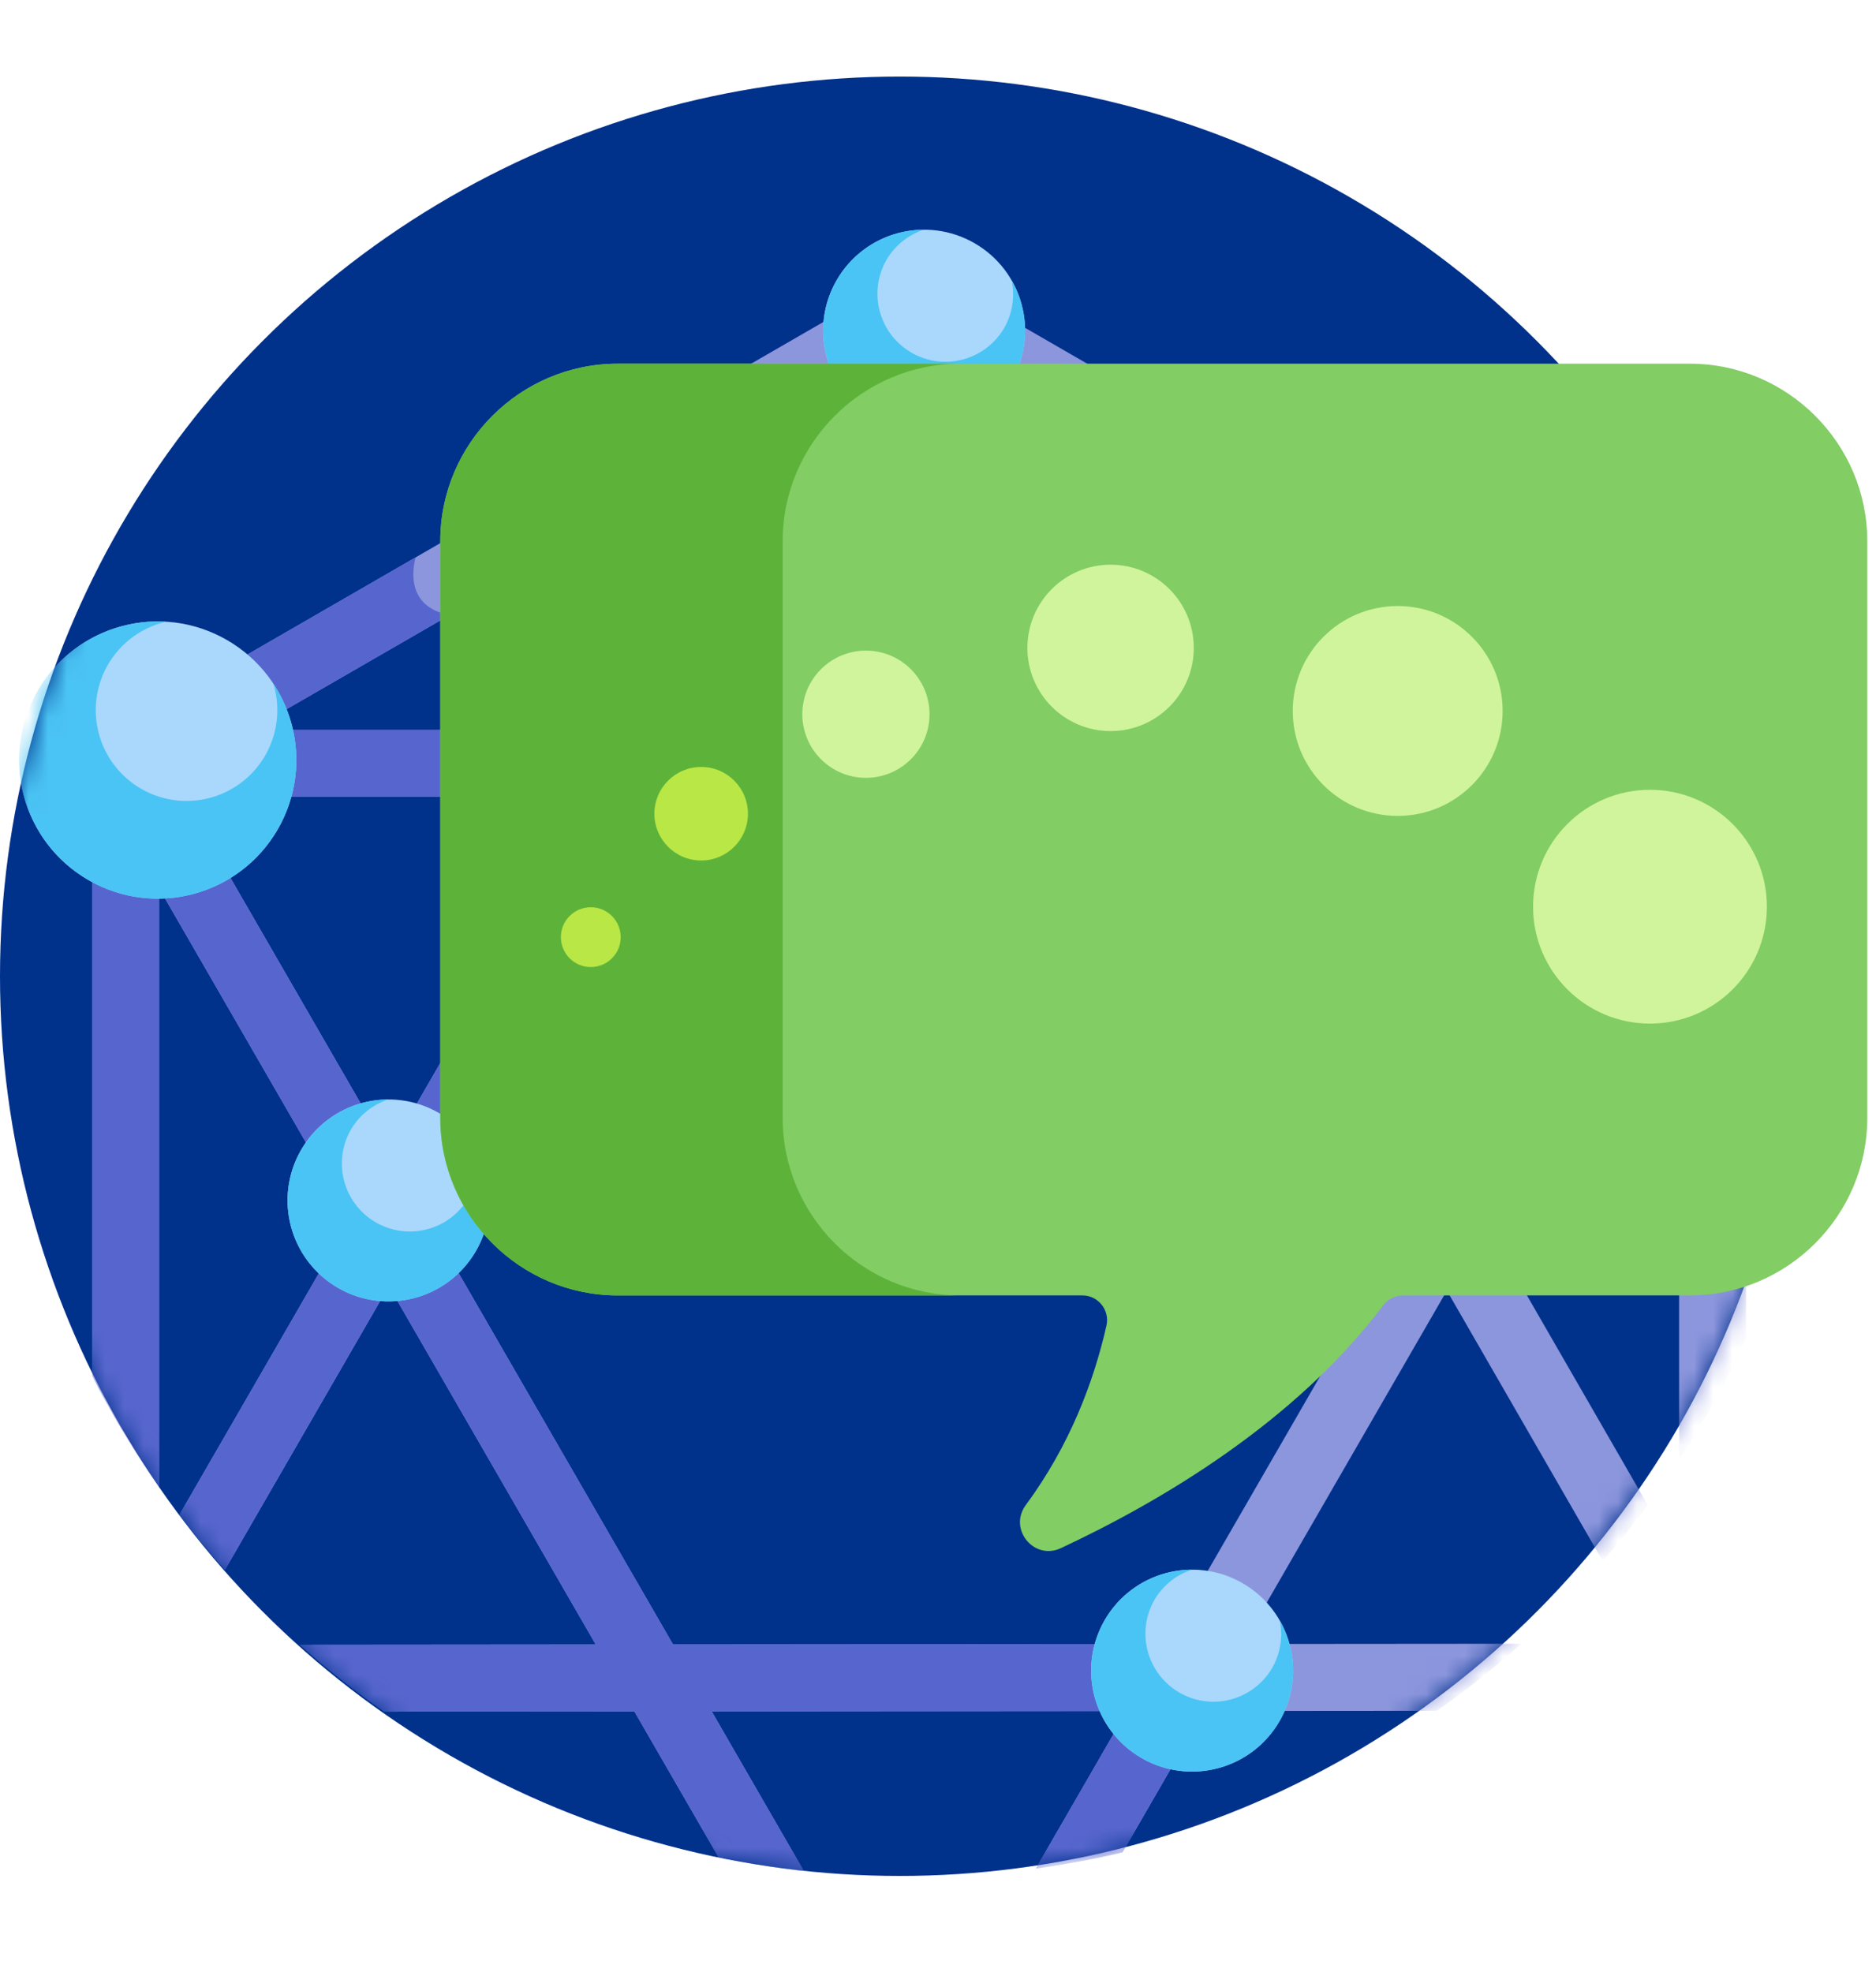 <svg xmlns="http://www.w3.org/2000/svg" xmlns:xlink="http://www.w3.org/1999/xlink" width="98" height="103" viewBox="0 0 98 103">
    <defs>
        <circle id="a" cx="47" cy="47" r="47"/>
    </defs>
    <g fill="none" fill-rule="evenodd">
        <g transform="translate(0 4)">
            <mask id="b" fill="#fff">
                <use xlink:href="#a"/>
            </mask>
            <use fill="#00318B" xlink:href="#a"/>
            <g fill-rule="nonzero" mask="url(#b)">
                <path fill="#8C96DD" d="M91.213 35.866a1.771 1.771 0 0 0-.874-1.5L48.89 10.436c-.018-.01-.037-.018-.055-.027a1.737 1.737 0 0 0-2.265.357l-40.878 23.6a1.762 1.762 0 0 0-.875 1.515V67.88a47.9 47.9 0 0 0 3.499 5.8V42.41l9.975 17.276-8.915 15.441a48.172 48.172 0 0 0 2.376 2.882l8.559-14.824L31.12 81.91l-15.455.013a48.117 48.117 0 0 0 4.417 3.494l13.057-.01 4.39 7.603c1.463.31 2.95.554 4.46.728l-4.812-8.335 21.685-.018-4.748 8.224a47.674 47.674 0 0 0 4.527-.844l4.263-7.383 12.158-.01a48.148 48.148 0 0 0 4.41-3.502l-14.547.012 10.658-18.461 8.146 14.136a48.174 48.174 0 0 0 2.35-2.929l-8.475-14.707 10.11-17.512v29.866a47.838 47.838 0 0 0 3.499-6.369V35.881l-.001-.015zM47.906 15.39l10.8 18.743H37.084l10.822-18.743zM33.045 34.132h-19.95L43.02 16.855l-9.975 17.277zm19.631-17.47l30.26 17.47H62.744l-10.068-17.47zM9.596 37.63h21.429L20.311 56.188 9.596 37.63zm51.288 44.255l-25.725.022-12.829-22.22L35.064 37.63h25.658l12.844 22.289-12.682 21.966zM75.587 56.42L64.76 37.63h21.675L75.587 56.42z"/>
                <path fill="#5766CE" d="M60.988 81.706l-.104.18-25.725.02-12.829-22.22 9.948-17.23c-2.399.57-2.909-1.1-3.016-1.773l-8.951 15.505L9.596 37.63h19c-1.942-1.942-.653-3.148-.165-3.498H13.095L23.49 28.13c-2.216-.42-1.966-2.29-1.78-3.013l-16.019 9.25a1.762 1.762 0 0 0-.874 1.514V67.88a47.9 47.9 0 0 0 3.498 5.8V42.41l9.975 17.276-8.915 15.441a48.172 48.172 0 0 0 2.376 2.882l8.559-14.824L31.12 81.91l-15.454.013a48.117 48.117 0 0 0 4.416 3.494l13.058-.01 4.39 7.603c1.462.31 2.95.554 4.46.728l-4.813-8.335 21.685-.018-4.747 8.224a47.674 47.674 0 0 0 4.526-.844l4.263-7.383h.762l-2.68-3.676z"/>
                <g transform="translate(-2 25.465)">
                    <circle cx="10.239" cy="10.24" r="7.239" fill="#A9D8FC" transform="rotate(-59.999 10.239 10.24)"/>
                    <path fill="#4AC4F4" d="M16.278 6.244a4.742 4.742 0 1 1-5.596-3.231 7.239 7.239 0 1 0 5.596 3.231z"/>
                </g>
                <g transform="translate(13.022 51.437)">
                    <circle cx="7.274" cy="7.274" r="5.274" fill="#A9D8FC" transform="rotate(-59.999 7.274 7.274)"/>
                    <path fill="#4AC4F4" d="M11.848 4.647a3.534 3.534 0 0 1-.397 2.498 3.552 3.552 0 0 1-6.152-3.552A3.534 3.534 0 0 1 7.264 2a5.274 5.274 0 1 0 4.585 2.647z"/>
                </g>
                <g transform="translate(41 6)">
                    <circle cx="7.274" cy="7.274" r="5.274" fill="#A9D8FC" transform="rotate(-59.999 7.274 7.274)"/>
                    <path fill="#4AC4F4" d="M11.848 4.647a3.534 3.534 0 0 1-.397 2.498 3.552 3.552 0 0 1-6.152-3.552A3.534 3.534 0 0 1 7.264 2a5.274 5.274 0 1 0 4.585 2.647z"/>
                </g>
                <g transform="translate(55 76)">
                    <circle cx="7.274" cy="7.274" r="5.274" fill="#A9D8FC" transform="rotate(-59.999 7.274 7.274)"/>
                    <path fill="#4AC4F4" d="M11.848 4.647a3.534 3.534 0 0 1-.397 2.498 3.552 3.552 0 0 1-6.152-3.552A3.534 3.534 0 0 1 7.264 2a5.274 5.274 0 1 0 4.585 2.647z"/>
                </g>
            </g>
        </g>
        <path fill="#82CD64" fill-rule="nonzero" d="M88.279 19H32.265C27.17 19 23 23.17 23 28.265v30.143c0 5.096 4.17 9.265 9.265 9.265h24.276c.829 0 1.442.77 1.259 1.578-.67 2.952-1.924 6.268-4.216 9.377-.92 1.248.426 2.905 1.831 2.25 5.195-2.428 12.247-6.576 16.855-12.701.24-.32.622-.504 1.023-.504h14.986c5.096 0 9.265-4.17 9.265-9.265V28.265c0-5.096-4.169-9.265-9.265-9.265z"/>
        <path fill="#5DB33A" fill-rule="nonzero" d="M40.887 58.408V28.265c0-5.096 4.17-9.265 9.265-9.265H32.265C27.17 19 23 23.17 23 28.265v30.143c0 5.096 4.17 9.265 9.265 9.265h17.887c-5.096 0-9.265-4.17-9.265-9.265z"/>
        <g transform="translate(29.3 29.5)">
            <circle cx="56.893" cy="17.866" r="6.107" fill="#D0F49B"/>
            <circle cx="43.714" cy="7.641" r="5.482" fill="#D0F49B"/>
            <circle cx="28.716" cy="4.346" r="4.346" fill="#D0F49B"/>
            <circle cx="15.935" cy="7.811" r="3.323" fill="#D0F49B"/>
            <circle cx="7.328" cy="13.009" r="2.443" fill="#B9E746"/>
            <circle cx="1.562" cy="19.457" r="1.562" fill="#B9E746"/>
        </g>
    </g>
</svg>
